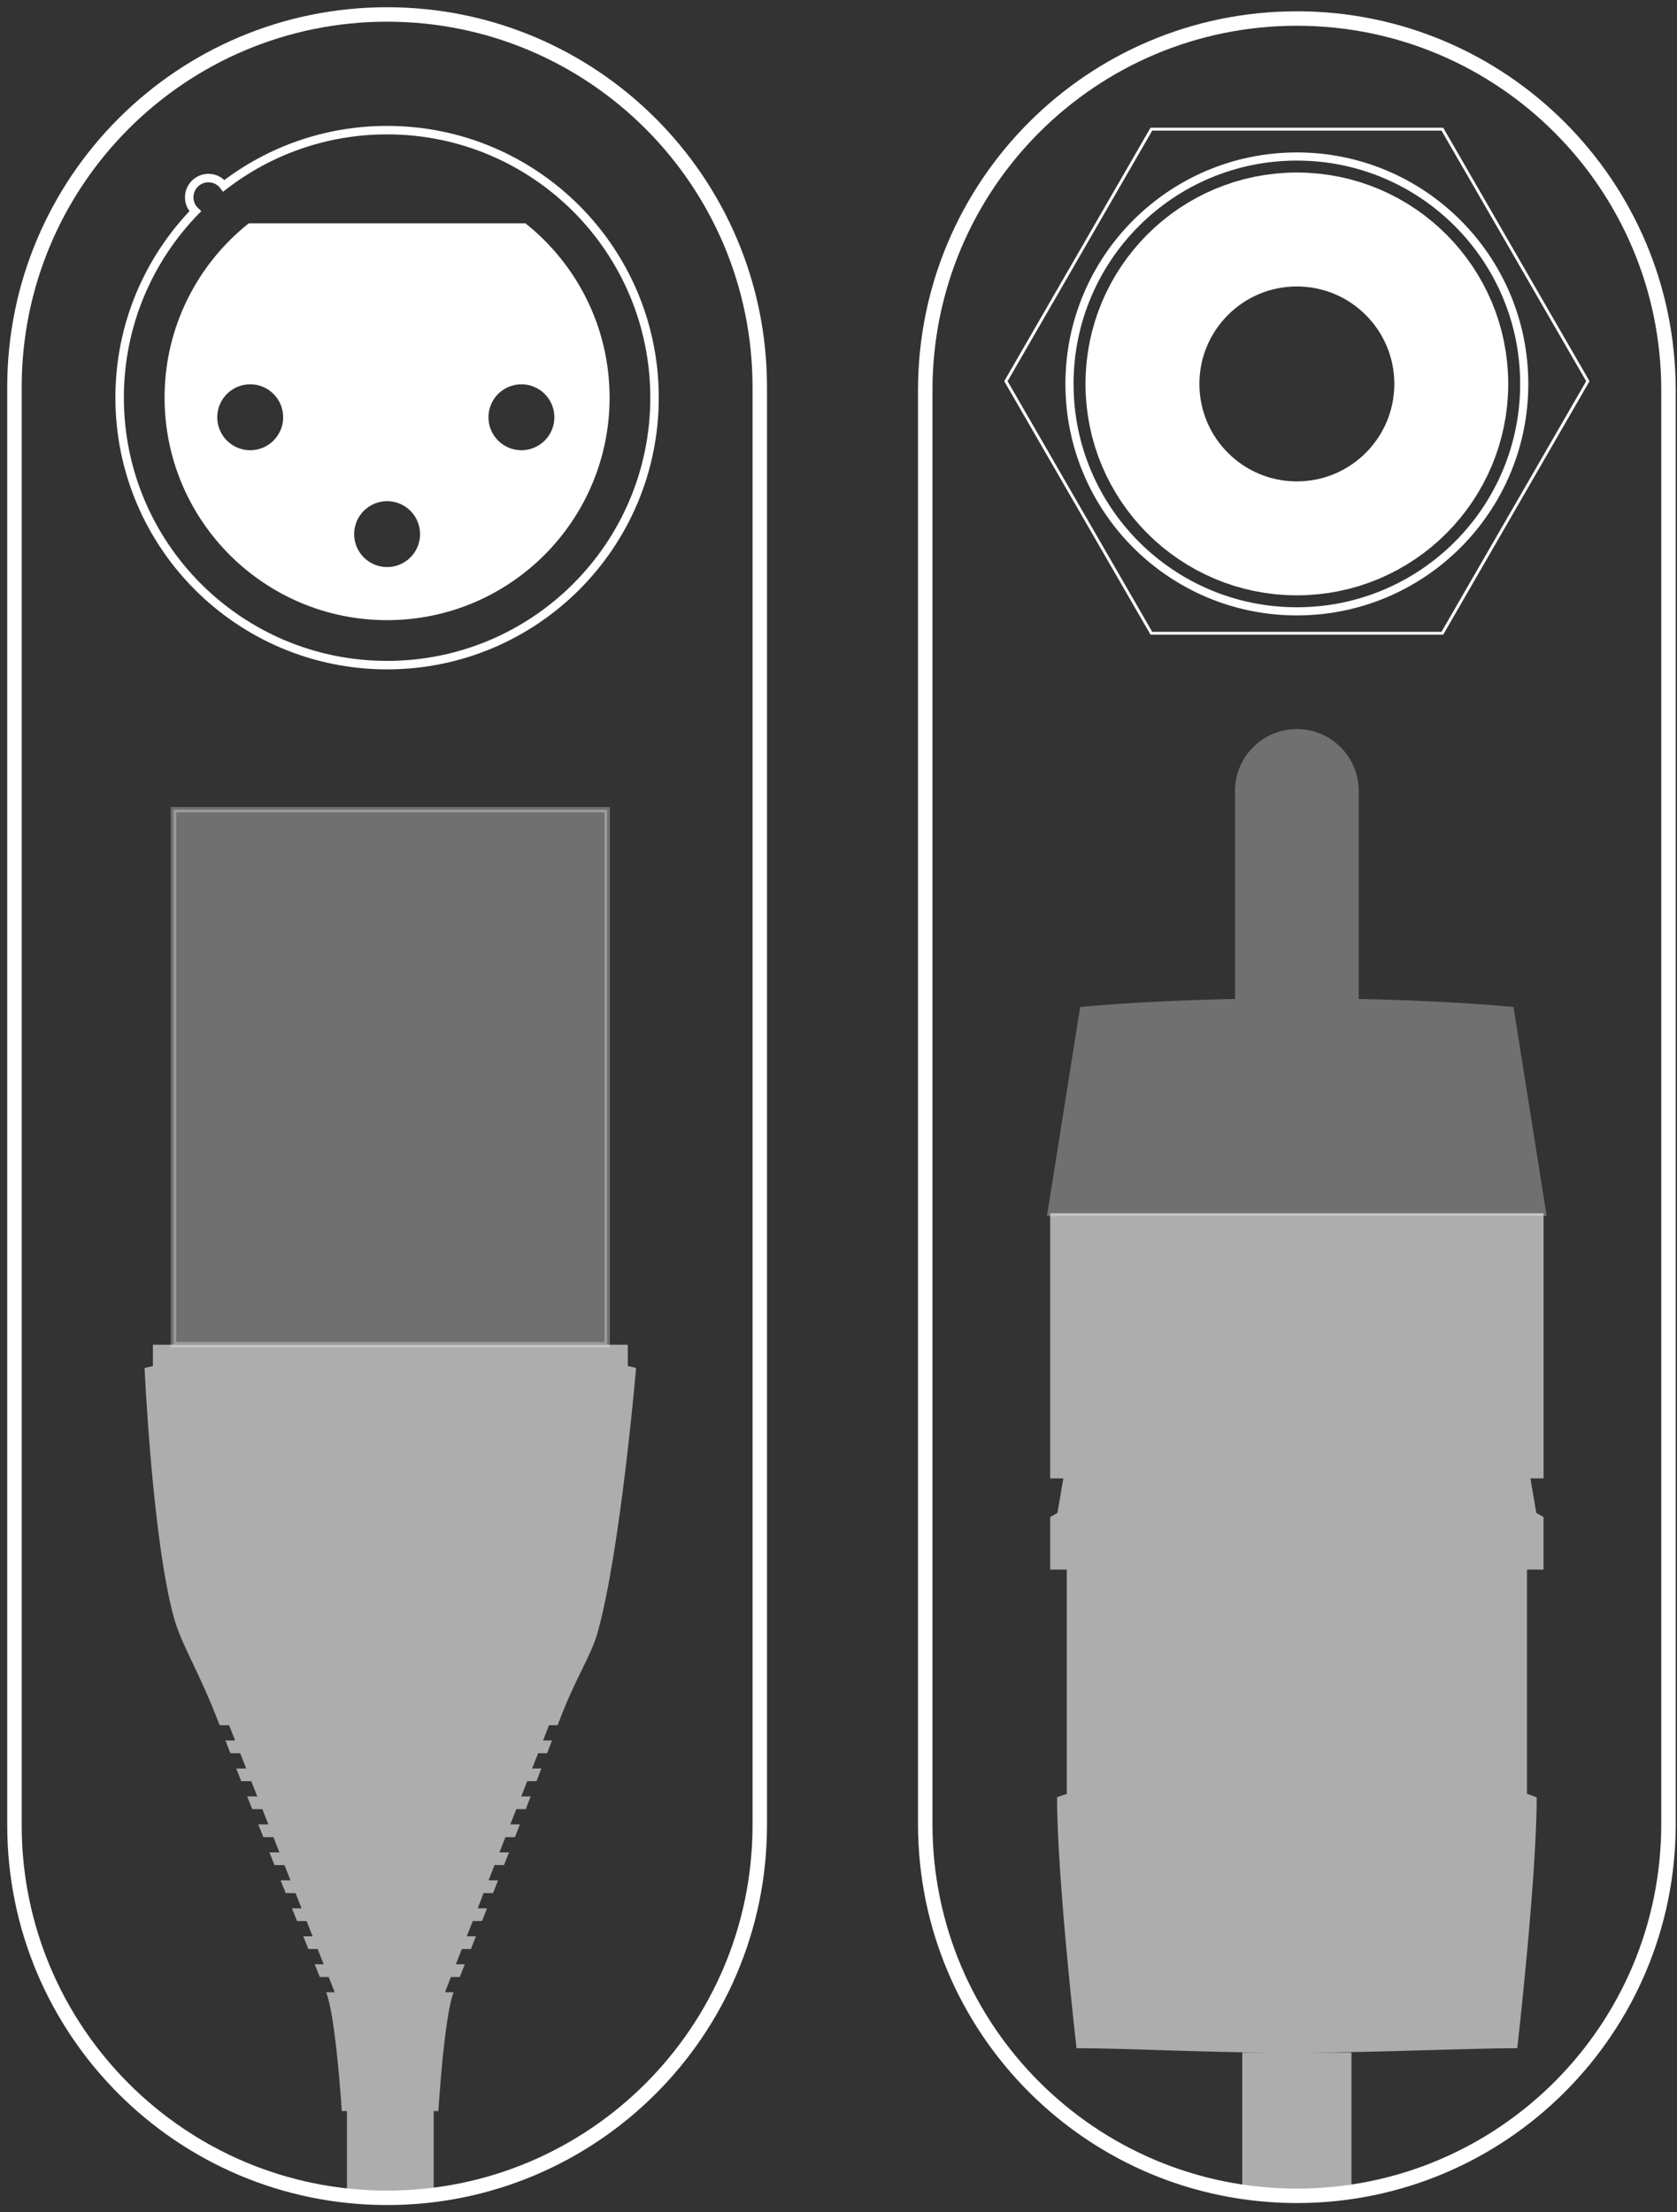 <svg width="116" height="153" viewBox="0 0 116 153" fill="none" xmlns="http://www.w3.org/2000/svg">
<rect x="0" y="0" width="116" height="153" fill="#333333" stroke="none"/>
<path d="M89.705 42.28C98.392 42.28 105.433 35.238 105.433 26.552C105.433 17.866 98.392 10.824 89.705 10.824C81.019 10.824 73.978 17.866 73.978 26.552C73.978 35.238 81.019 42.28 89.705 42.28Z" stroke="white" stroke-width="0.563" stroke-miterlimit="10"></path>
<path opacity="0.6" fill-rule="evenodd" clip-rule="evenodd" d="M72.642 102.244V83.91H106.771V102.244H105.861L106.266 104.627L106.769 104.919V108.55H105.623V124.06L106.294 124.298C106.294 129.908 104.951 141.653 104.951 141.653C103.469 141.653 101.406 141.712 99.07 141.779C96.094 141.864 92.677 141.961 89.456 141.966C89.549 141.966 89.633 141.966 89.705 141.966C90.649 141.966 93.482 141.953 93.482 141.953V151.585C93.482 151.585 90.649 151.859 89.705 151.859C88.762 151.859 85.929 151.585 85.929 151.585V141.953C85.929 141.953 86.969 141.958 87.999 141.962C85.189 141.942 82.508 141.857 80.113 141.781C77.96 141.714 76.039 141.653 74.462 141.653C74.462 141.653 73.118 129.908 73.118 124.298L73.79 124.06V108.55H72.644V104.919L73.146 104.627L73.552 102.244H72.642Z" fill="white"></path>
<path d="M89.705 37.233C95.604 37.233 100.386 32.451 100.386 26.552C100.386 20.653 95.604 15.871 89.705 15.871C83.806 15.871 79.024 20.653 79.024 26.552C79.024 32.451 83.806 37.233 89.705 37.233Z" stroke="white" stroke-width="7.88" stroke-miterlimit="10"></path>
<g opacity="0.3">
<path fill-rule="evenodd" clip-rule="evenodd" d="M93.795 54.699C93.795 52.442 91.962 50.609 89.705 50.609C87.448 50.609 85.615 52.442 85.615 54.699V69.232H88.847C80.211 69.267 74.878 69.818 74.878 69.818L72.64 83.91H72.641H106.767L104.529 69.818C104.529 69.818 99.196 69.267 90.56 69.232H93.795V54.699Z" fill="white"></path>
<path d="M85.615 69.232H85.428V69.42H85.615V69.232ZM88.847 69.232L88.848 69.42L88.847 69.045V69.232ZM74.878 69.818L74.859 69.631L74.715 69.646L74.693 69.788L74.878 69.818ZM72.64 83.91L72.454 83.88L72.42 84.097H72.64V83.91ZM106.767 83.91V84.097H106.987L106.952 83.88L106.767 83.91ZM104.529 69.818L104.714 69.788L104.692 69.646L104.548 69.631L104.529 69.818ZM90.56 69.232V69.045L90.559 69.42L90.56 69.232ZM93.795 69.232V69.42H93.983V69.232H93.795ZM89.705 50.797C91.859 50.797 93.608 52.546 93.608 54.699H93.983C93.983 52.339 92.066 50.422 89.705 50.422V50.797ZM85.803 54.699C85.803 52.546 87.552 50.797 89.705 50.797V50.422C87.345 50.422 85.428 52.339 85.428 54.699H85.803ZM85.803 69.232V54.699H85.428V69.232H85.803ZM88.847 69.045H85.615V69.42H88.847V69.045ZM88.846 69.045C84.524 69.062 81.028 69.209 78.613 69.351C77.405 69.422 76.467 69.492 75.831 69.544C75.513 69.57 75.27 69.592 75.107 69.607C75.025 69.615 74.963 69.621 74.922 69.625C74.901 69.627 74.885 69.628 74.875 69.629C74.869 69.63 74.865 69.63 74.863 69.631C74.861 69.631 74.86 69.631 74.86 69.631C74.859 69.631 74.859 69.631 74.859 69.631C74.859 69.631 74.859 69.631 74.859 69.631C74.859 69.631 74.859 69.631 74.878 69.818C74.897 70.004 74.897 70.004 74.897 70.004C74.897 70.004 74.897 70.004 74.897 70.004C74.897 70.004 74.898 70.004 74.898 70.004C74.899 70.004 74.9 70.004 74.901 70.004C74.903 70.004 74.907 70.003 74.912 70.003C74.922 70.002 74.938 70 74.958 69.998C74.999 69.994 75.06 69.988 75.141 69.981C75.303 69.966 75.545 69.944 75.862 69.918C76.495 69.866 77.43 69.796 78.635 69.725C81.044 69.584 84.533 69.437 88.848 69.42L88.846 69.045ZM74.693 69.788L72.454 83.88L72.825 83.939L75.063 69.847L74.693 69.788ZM72.64 84.097H72.641V83.722H72.64V84.097ZM72.641 84.097H106.767V83.722H72.641V84.097ZM106.952 83.88L104.714 69.788L104.344 69.847L106.582 83.939L106.952 83.88ZM104.529 69.818C104.548 69.631 104.548 69.631 104.548 69.631C104.548 69.631 104.548 69.631 104.548 69.631C104.548 69.631 104.547 69.631 104.547 69.631C104.546 69.631 104.545 69.631 104.544 69.631C104.541 69.63 104.537 69.63 104.532 69.629C104.522 69.628 104.506 69.627 104.485 69.625C104.444 69.621 104.382 69.615 104.3 69.607C104.137 69.592 103.894 69.57 103.576 69.544C102.94 69.492 102.002 69.422 100.794 69.351C98.378 69.209 94.882 69.062 90.561 69.045L90.559 69.42C94.873 69.437 98.362 69.584 100.772 69.725C101.977 69.796 102.912 69.866 103.545 69.918C103.862 69.944 104.103 69.966 104.265 69.981C104.346 69.988 104.408 69.994 104.448 69.998C104.469 70 104.484 70.002 104.494 70.003C104.5 70.003 104.503 70.004 104.506 70.004C104.507 70.004 104.508 70.004 104.509 70.004C104.509 70.004 104.509 70.004 104.509 70.004C104.509 70.004 104.509 70.004 104.51 70.004C104.51 70.004 104.51 70.004 104.529 69.818ZM93.795 69.045H90.56V69.42H93.795V69.045ZM93.608 54.699V69.232H93.983V54.699H93.608Z" fill="white"></path>
</g>
<path d="M99.769 8.934H79.641L69.58 26.363L79.641 43.795H99.769L109.833 26.363L99.769 8.934Z" stroke="white" stroke-width="0.2" stroke-miterlimit="10"></path>
<path d="M115.411 26.987C115.411 12.79 103.902 1.281 89.705 1.281C75.509 1.281 64 12.79 64 26.987V126.157C64 140.354 75.509 151.862 89.705 151.862C103.902 151.862 115.411 140.354 115.411 126.157V26.987Z" stroke="white" stroke-miterlimit="10"></path>
<path d="M26.777 9C22.524 9 18.607 10.436 15.482 12.849C15.241 12.525 14.854 12.316 14.419 12.316C13.685 12.316 13.088 12.911 13.088 13.645C13.088 14.026 13.25 14.369 13.505 14.611C10.27 17.943 8.275 22.488 8.275 27.5C8.275 37.717 16.558 46 26.775 46C36.992 46 45.275 37.717 45.275 27.5C45.275 17.283 36.992 9 26.775 9H26.777Z" stroke="white" stroke-width="0.586" stroke-miterlimit="10"></path>
<path fill-rule="evenodd" clip-rule="evenodd" d="M17.206 15.445H36.344C39.892 18.265 42.166 22.616 42.166 27.499C42.166 35.998 35.275 42.89 26.775 42.89C18.276 42.89 11.384 36 11.384 27.499C11.384 22.616 13.66 18.265 17.206 15.445ZM19.587 28.858C19.587 30.117 18.566 31.137 17.307 31.137C16.048 31.137 15.027 30.117 15.027 28.858C15.027 27.599 16.048 26.578 17.307 26.578C18.566 26.578 19.587 27.599 19.587 28.858ZM36.067 31.137C37.326 31.137 38.346 30.117 38.346 28.858C38.346 27.599 37.326 26.578 36.067 26.578C34.808 26.578 33.787 27.599 33.787 28.858C33.787 30.117 34.808 31.137 36.067 31.137ZM29.056 36.94C29.056 38.199 28.036 39.219 26.777 39.219C25.518 39.219 24.497 38.199 24.497 36.94C24.497 35.681 25.518 34.66 26.777 34.66C28.036 34.66 29.056 35.681 29.056 36.94Z" fill="white"></path>
<path opacity="0.3" d="M42 56H12V93H42V56Z" fill="white" stroke="white" stroke-width="0.376" stroke-miterlimit="10"></path>
<path opacity="0.6" fill-rule="evenodd" clip-rule="evenodd" d="M10.576 94.475V93.002V93H43.424V94.473L44 94.607C44 94.607 42.915 107.3 41.334 112.911C41.097 113.752 40.731 114.498 40.274 115.43C39.793 116.411 39.211 117.598 38.572 119.316H37.976L37.565 120.371H38.178C38.069 120.662 37.959 120.956 37.847 121.251H37.222L36.81 122.306H37.446C37.364 122.524 37.28 122.743 37.197 122.963C37.168 123.037 37.14 123.111 37.111 123.186H36.467L36.056 124.24H36.706C36.65 124.387 36.594 124.533 36.537 124.68C36.48 124.827 36.424 124.974 36.368 125.12H35.713L35.302 126.175H35.96C35.915 126.292 35.87 126.409 35.825 126.525C35.757 126.702 35.688 126.879 35.62 127.055H34.961L34.549 128.11H35.208C35.094 128.406 34.98 128.699 34.865 128.99H34.206L33.795 130.045H34.452C34.397 130.184 34.343 130.322 34.289 130.459C34.228 130.615 34.167 130.77 34.107 130.925H33.454L33.043 131.98H33.689C33.573 132.278 33.456 132.572 33.342 132.86H32.7L32.288 133.914H32.922C32.804 134.216 32.687 134.509 32.573 134.794H31.946L31.534 135.849H32.151C32.051 136.099 31.955 136.34 31.862 136.574L31.8 136.729H31.191L30.78 137.784H31.378C30.726 139.413 30.323 146 30.323 146H30V152H24V146H23.642C23.642 146 23.229 139.417 22.557 137.784H23.154L22.736 136.729H22.125C22.056 136.559 21.985 136.385 21.912 136.206C21.864 136.089 21.815 135.97 21.766 135.849H22.389L21.971 134.794H21.333C21.279 134.662 21.225 134.528 21.17 134.393C21.107 134.235 21.042 134.076 20.976 133.914H21.624L21.207 132.86H20.548C20.455 132.63 20.362 132.398 20.267 132.163L20.192 131.98H20.86L20.442 130.925H19.765C19.709 130.787 19.654 130.648 19.598 130.509C19.536 130.355 19.474 130.201 19.411 130.045H20.095L19.677 128.99H18.987C18.939 128.87 18.891 128.749 18.843 128.628C18.774 128.456 18.706 128.283 18.636 128.11H19.328L18.91 127.055H18.214L18.213 127.052C18.097 126.76 17.981 126.469 17.865 126.175H18.563L18.146 125.12H17.448C17.417 125.044 17.387 124.968 17.357 124.892C17.271 124.674 17.185 124.457 17.101 124.24H17.797L17.379 123.186H16.687C16.573 122.891 16.458 122.598 16.344 122.306H17.03L16.612 121.251H15.935C15.88 121.107 15.825 120.965 15.77 120.823C15.712 120.672 15.654 120.521 15.596 120.371H16.265L15.848 119.316H15.193C14.487 117.459 13.838 116.092 13.297 114.955C12.739 113.779 12.296 112.848 12.028 111.873C10.532 106.439 10 94.609 10 94.609L10.576 94.475Z" fill="white"></path>
<path d="M52.554 26.777C52.554 12.541 41.013 1 26.777 1C12.541 1 1 12.541 1 26.777V126.223C1 140.459 12.541 152 26.777 152C41.013 152 52.554 140.459 52.554 126.223V26.777Z" stroke="white" stroke-miterlimit="10"></path>
</svg>
